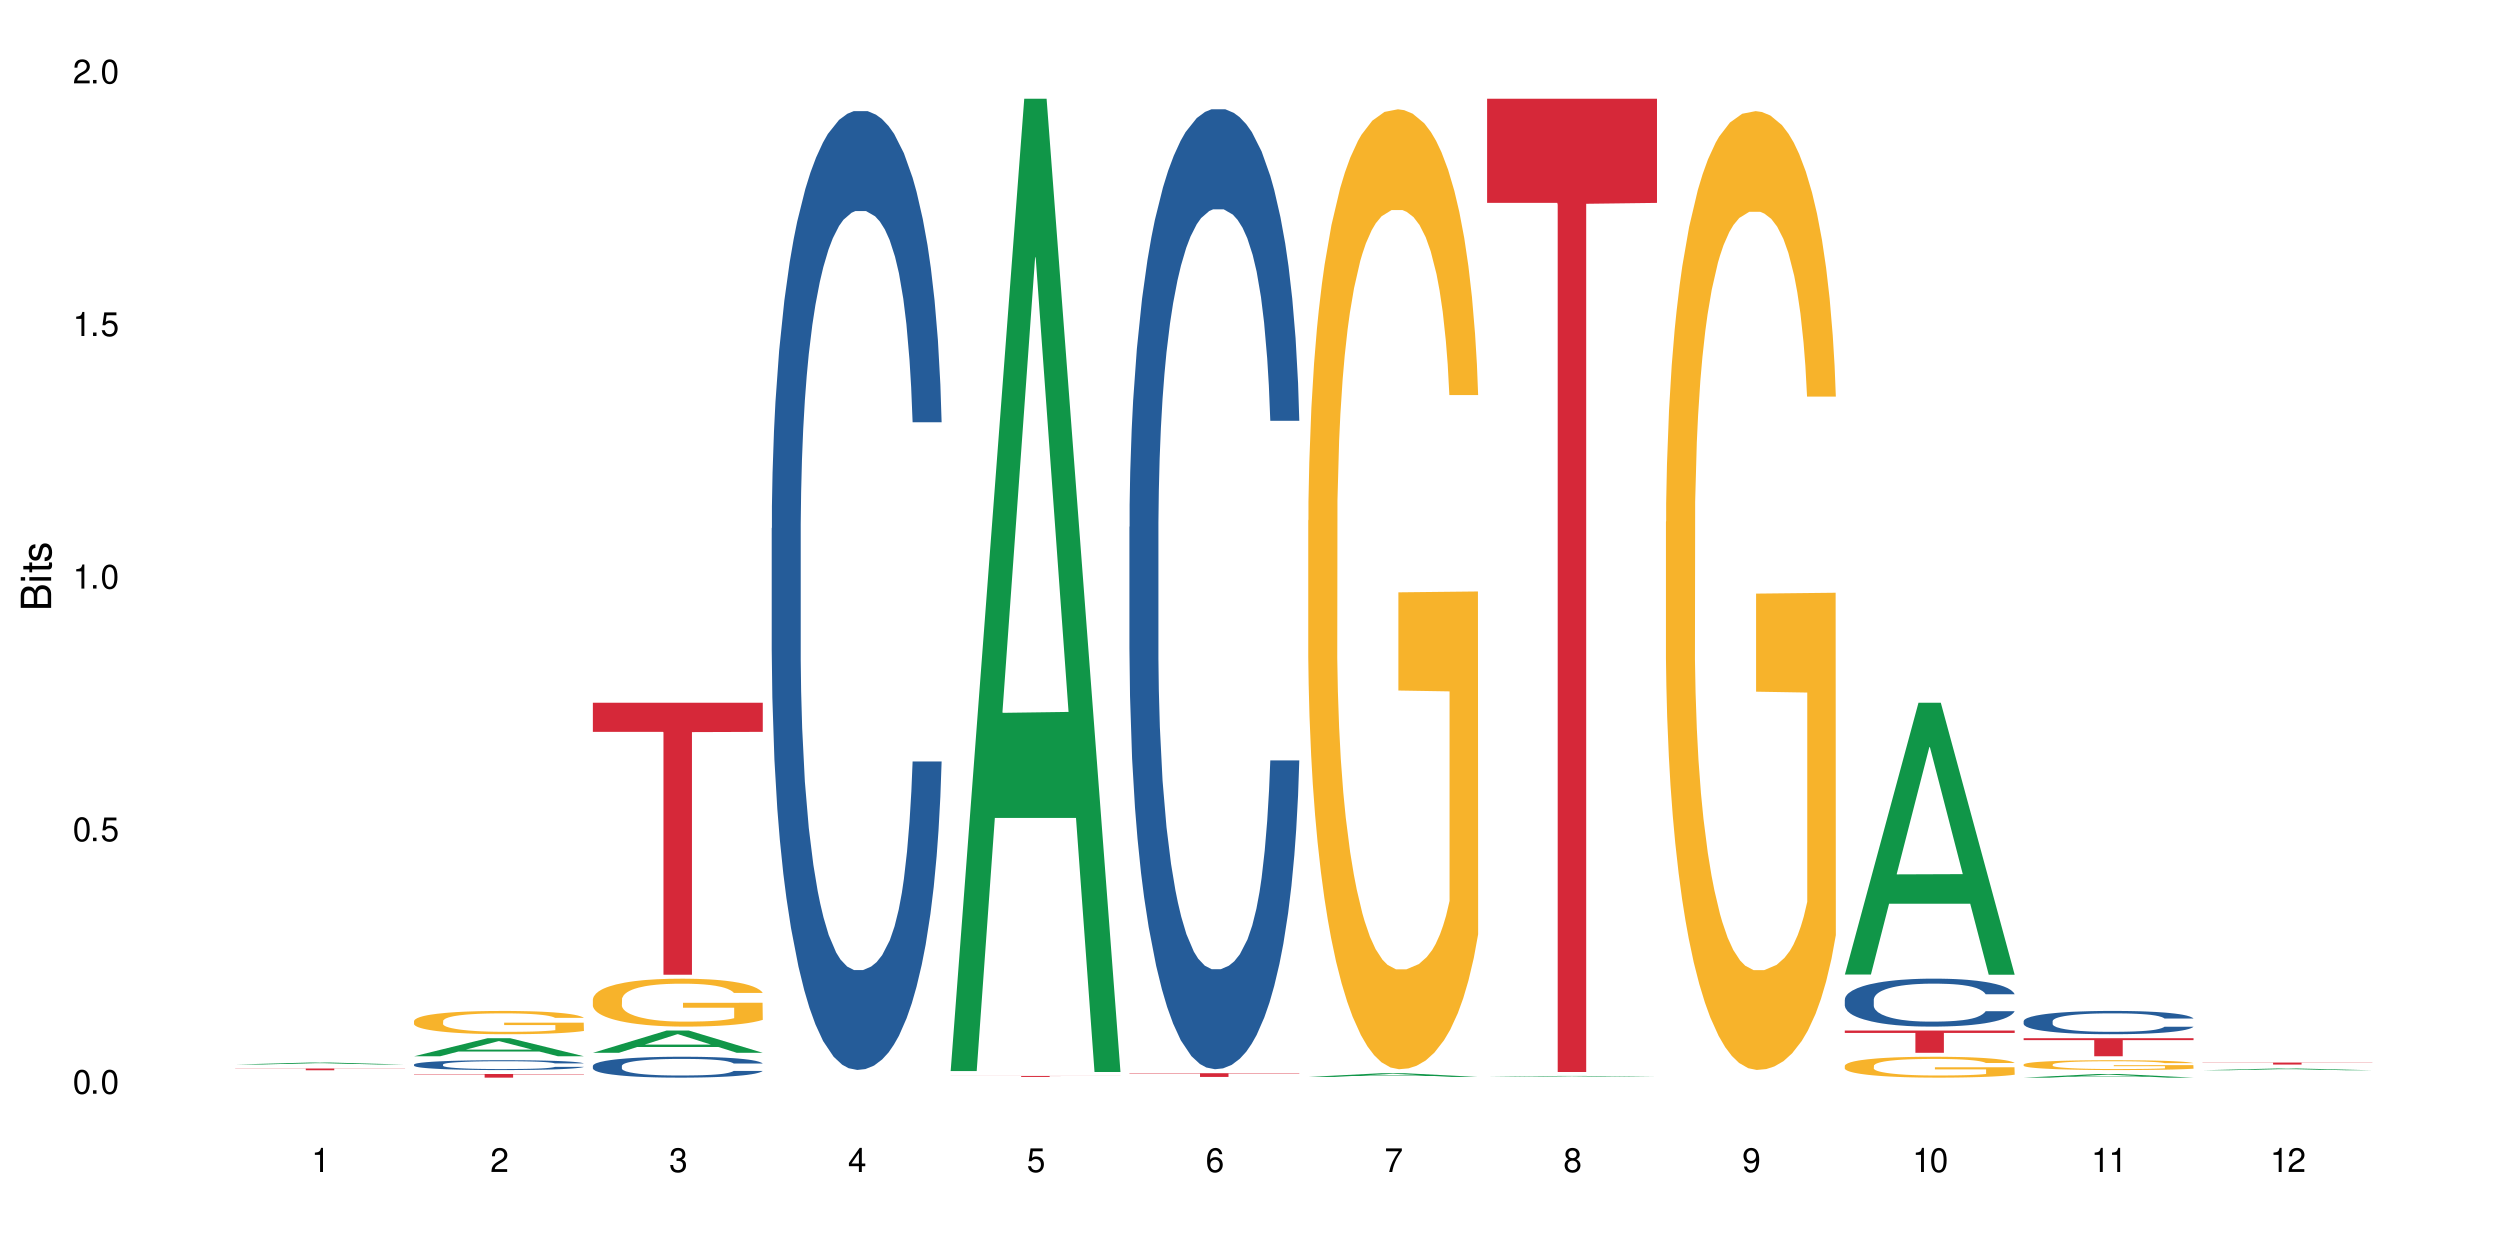 <?xml version="1.0" encoding="UTF-8"?>
<svg xmlns="http://www.w3.org/2000/svg" xmlns:xlink="http://www.w3.org/1999/xlink" width="720" height="360" viewBox="0 0 720 360">
<defs>
<g>
<g id="glyph-0-0">
</g>
<g id="glyph-0-1">
<path d="M 2.641 -6.938 C 2 -6.938 1.422 -6.656 1.078 -6.172 C 0.641 -5.562 0.406 -4.641 0.406 -3.359 C 0.406 -1.016 1.188 0.219 2.641 0.219 C 4.078 0.219 4.859 -1.016 4.859 -3.297 C 4.859 -4.641 4.656 -5.547 4.203 -6.172 C 3.844 -6.656 3.281 -6.938 2.641 -6.938 Z M 2.641 -6.188 C 3.547 -6.188 4 -5.25 4 -3.375 C 4 -1.406 3.562 -0.484 2.625 -0.484 C 1.734 -0.484 1.281 -1.438 1.281 -3.344 C 1.281 -5.25 1.734 -6.188 2.641 -6.188 Z M 2.641 -6.188 "/>
</g>
<g id="glyph-0-2">
<path d="M 1.828 -1 L 0.828 -1 L 0.828 0 L 1.828 0 Z M 1.828 -1 "/>
</g>
<g id="glyph-0-3">
<path d="M 4.562 -6.797 L 1.062 -6.797 L 0.547 -3.094 L 1.328 -3.094 C 1.719 -3.562 2.047 -3.734 2.578 -3.734 C 3.484 -3.734 4.062 -3.109 4.062 -2.094 C 4.062 -1.125 3.484 -0.531 2.578 -0.531 C 1.828 -0.531 1.375 -0.906 1.188 -1.672 L 0.328 -1.672 C 0.453 -1.109 0.547 -0.844 0.75 -0.594 C 1.125 -0.078 1.828 0.219 2.594 0.219 C 3.969 0.219 4.922 -0.781 4.922 -2.219 C 4.922 -3.562 4.031 -4.484 2.719 -4.484 C 2.25 -4.484 1.859 -4.359 1.469 -4.062 L 1.734 -5.969 L 4.562 -5.969 Z M 4.562 -6.797 "/>
</g>
<g id="glyph-0-4">
<path d="M 2.484 -4.938 L 2.484 0 L 3.328 0 L 3.328 -6.938 L 2.766 -6.938 C 2.469 -5.875 2.281 -5.734 0.984 -5.562 L 0.984 -4.938 Z M 2.484 -4.938 "/>
</g>
<g id="glyph-0-5">
<path d="M 4.859 -0.828 L 1.281 -0.828 C 1.359 -1.406 1.672 -1.781 2.5 -2.281 L 3.469 -2.828 C 4.406 -3.344 4.906 -4.062 4.906 -4.906 C 4.906 -5.484 4.672 -6.031 4.266 -6.406 C 3.859 -6.766 3.375 -6.938 2.719 -6.938 C 1.859 -6.938 1.219 -6.625 0.844 -6.031 C 0.609 -5.672 0.5 -5.234 0.484 -4.531 L 1.328 -4.531 C 1.359 -5.016 1.406 -5.281 1.531 -5.516 C 1.75 -5.938 2.188 -6.203 2.703 -6.203 C 3.469 -6.203 4.031 -5.641 4.031 -4.891 C 4.031 -4.344 3.719 -3.859 3.125 -3.516 L 2.234 -3 C 0.812 -2.172 0.406 -1.531 0.328 -0.016 L 4.859 -0.016 Z M 4.859 -0.828 "/>
</g>
<g id="glyph-0-6">
<path d="M 2.125 -3.188 L 2.578 -3.188 C 3.5 -3.188 3.984 -2.766 3.984 -1.922 C 3.984 -1.062 3.469 -0.531 2.594 -0.531 C 1.656 -0.531 1.203 -1 1.156 -2.016 L 0.312 -2.016 C 0.344 -1.453 0.438 -1.094 0.609 -0.781 C 0.953 -0.109 1.625 0.219 2.547 0.219 C 3.953 0.219 4.859 -0.625 4.859 -1.938 C 4.859 -2.828 4.516 -3.297 3.703 -3.594 C 4.344 -3.844 4.656 -4.328 4.656 -5.031 C 4.656 -6.219 3.875 -6.938 2.578 -6.938 C 1.203 -6.938 0.484 -6.172 0.453 -4.703 L 1.297 -4.703 C 1.312 -5.125 1.344 -5.359 1.453 -5.578 C 1.641 -5.969 2.062 -6.203 2.594 -6.203 C 3.344 -6.203 3.797 -5.75 3.797 -5 C 3.797 -4.516 3.609 -4.219 3.25 -4.047 C 3.016 -3.953 2.703 -3.922 2.125 -3.906 Z M 2.125 -3.188 "/>
</g>
<g id="glyph-0-7">
<path d="M 3.141 -1.672 L 3.141 0 L 3.984 0 L 3.984 -1.672 L 4.984 -1.672 L 4.984 -2.438 L 3.984 -2.438 L 3.984 -6.938 L 3.359 -6.938 L 0.266 -2.578 L 0.266 -1.672 Z M 3.141 -2.438 L 1 -2.438 L 3.141 -5.5 Z M 3.141 -2.438 "/>
</g>
<g id="glyph-0-8">
<path d="M 4.781 -5.125 C 4.609 -6.266 3.891 -6.938 2.844 -6.938 C 2.094 -6.938 1.422 -6.578 1.031 -5.953 C 0.594 -5.266 0.406 -4.422 0.406 -3.172 C 0.406 -2 0.578 -1.25 0.984 -0.641 C 1.359 -0.078 1.953 0.219 2.703 0.219 C 3.984 0.219 4.922 -0.75 4.922 -2.094 C 4.922 -3.375 4.062 -4.281 2.844 -4.281 C 2.172 -4.281 1.641 -4.031 1.281 -3.516 C 1.281 -5.234 1.828 -6.188 2.797 -6.188 C 3.391 -6.188 3.797 -5.797 3.938 -5.125 Z M 2.734 -3.531 C 3.547 -3.531 4.062 -2.953 4.062 -2.031 C 4.062 -1.156 3.484 -0.531 2.703 -0.531 C 1.922 -0.531 1.328 -1.188 1.328 -2.078 C 1.328 -2.938 1.906 -3.531 2.734 -3.531 Z M 2.734 -3.531 "/>
</g>
<g id="glyph-0-9">
<path d="M 4.984 -6.797 L 0.438 -6.797 L 0.438 -5.969 L 4.109 -5.969 C 2.5 -3.656 1.828 -2.234 1.328 0 L 2.219 0 C 2.594 -2.172 3.453 -4.047 4.984 -6.094 Z M 4.984 -6.797 "/>
</g>
<g id="glyph-0-10">
<path d="M 3.75 -3.656 C 4.469 -4.094 4.688 -4.438 4.688 -5.078 C 4.688 -6.172 3.844 -6.938 2.641 -6.938 C 1.438 -6.938 0.594 -6.172 0.594 -5.094 C 0.594 -4.438 0.812 -4.094 1.516 -3.656 C 0.734 -3.266 0.359 -2.703 0.359 -1.922 C 0.359 -0.656 1.281 0.219 2.641 0.219 C 3.984 0.219 4.922 -0.656 4.922 -1.922 C 4.922 -2.703 4.531 -3.266 3.75 -3.656 Z M 2.641 -6.188 C 3.359 -6.188 3.812 -5.75 3.812 -5.062 C 3.812 -4.406 3.344 -3.984 2.641 -3.984 C 1.922 -3.984 1.453 -4.406 1.453 -5.078 C 1.453 -5.75 1.922 -6.188 2.641 -6.188 Z M 2.641 -3.266 C 3.484 -3.266 4.062 -2.719 4.062 -1.906 C 4.062 -1.078 3.484 -0.531 2.625 -0.531 C 1.797 -0.531 1.219 -1.094 1.219 -1.906 C 1.219 -2.719 1.781 -3.266 2.641 -3.266 Z M 2.641 -3.266 "/>
</g>
<g id="glyph-0-11">
<path d="M 0.516 -1.578 C 0.672 -0.453 1.406 0.219 2.438 0.219 C 3.188 0.219 3.859 -0.141 4.266 -0.766 C 4.688 -1.453 4.891 -2.297 4.891 -3.547 C 4.891 -4.719 4.703 -5.453 4.312 -6.078 C 3.938 -6.641 3.344 -6.938 2.594 -6.938 C 1.297 -6.938 0.359 -5.969 0.359 -4.625 C 0.359 -3.344 1.234 -2.453 2.453 -2.453 C 3.094 -2.453 3.578 -2.672 4.016 -3.203 C 4 -1.484 3.469 -0.531 2.5 -0.531 C 1.906 -0.531 1.484 -0.906 1.359 -1.578 Z M 2.578 -6.203 C 3.375 -6.203 3.969 -5.531 3.969 -4.641 C 3.969 -3.797 3.391 -3.188 2.547 -3.188 C 1.734 -3.188 1.234 -3.766 1.234 -4.688 C 1.234 -5.562 1.797 -6.203 2.578 -6.203 Z M 2.578 -6.203 "/>
</g>
<g id="glyph-1-0">
</g>
<g id="glyph-1-1">
<path d="M 0 -0.953 L 0 -4.891 C 0 -5.719 -0.234 -6.344 -0.734 -6.797 C -1.188 -7.234 -1.812 -7.469 -2.5 -7.469 C -3.547 -7.469 -4.188 -7 -4.625 -5.875 C -4.984 -6.688 -5.625 -7.094 -6.531 -7.094 C -7.172 -7.094 -7.734 -6.859 -8.141 -6.391 C -8.562 -5.922 -8.75 -5.344 -8.75 -4.5 L -8.75 -0.953 Z M -4.984 -2.062 L -7.766 -2.062 L -7.766 -4.219 C -7.766 -4.844 -7.688 -5.203 -7.453 -5.5 C -7.219 -5.812 -6.859 -5.969 -6.375 -5.969 C -5.891 -5.969 -5.531 -5.812 -5.297 -5.5 C -5.062 -5.203 -4.984 -4.844 -4.984 -4.219 Z M -0.984 -2.062 L -4 -2.062 L -4 -4.781 C -4 -5.766 -3.438 -6.359 -2.484 -6.359 C -1.547 -6.359 -0.984 -5.766 -0.984 -4.781 Z M -0.984 -2.062 "/>
</g>
<g id="glyph-1-2">
<path d="M -6.281 -1.797 L -6.281 -0.797 L 0 -0.797 L 0 -1.797 Z M -8.75 -1.797 L -8.75 -0.797 L -7.484 -0.797 L -7.484 -1.797 Z M -8.75 -1.797 "/>
</g>
<g id="glyph-1-3">
<path d="M -6.281 -3.047 L -6.281 -2.016 L -8.016 -2.016 L -8.016 -1.016 L -6.281 -1.016 L -6.281 -0.172 L -5.469 -0.172 L -5.469 -1.016 L -0.719 -1.016 C -0.078 -1.016 0.281 -1.453 0.281 -2.234 C 0.281 -2.5 0.25 -2.719 0.188 -3.047 L -0.641 -3.047 C -0.609 -2.906 -0.594 -2.766 -0.594 -2.562 C -0.594 -2.141 -0.719 -2.016 -1.156 -2.016 L -5.469 -2.016 L -5.469 -3.047 Z M -6.281 -3.047 "/>
</g>
<g id="glyph-1-4">
<path d="M -4.531 -5.25 C -5.766 -5.25 -6.469 -4.422 -6.469 -2.969 C -6.469 -1.516 -5.719 -0.562 -4.547 -0.562 C -3.562 -0.562 -3.094 -1.062 -2.734 -2.562 L -2.516 -3.484 C -2.344 -4.188 -2.094 -4.469 -1.641 -4.469 C -1.047 -4.469 -0.641 -3.875 -0.641 -3 C -0.641 -2.453 -0.797 -2 -1.062 -1.75 C -1.25 -1.594 -1.422 -1.531 -1.875 -1.469 L -1.875 -0.406 C -0.422 -0.453 0.281 -1.266 0.281 -2.922 C 0.281 -4.5 -0.5 -5.516 -1.719 -5.516 C -2.656 -5.516 -3.172 -4.984 -3.469 -3.734 L -3.703 -2.766 C -3.891 -1.953 -4.156 -1.609 -4.594 -1.609 C -5.188 -1.609 -5.547 -2.125 -5.547 -2.938 C -5.547 -3.75 -5.203 -4.172 -4.531 -4.203 Z M -4.531 -5.25 "/>
</g>
</g>
</defs>
<rect x="-72" y="-36" width="864" height="432" fill="rgb(100%, 100%, 100%)" fill-opacity="1"/>
<path fill-rule="nonzero" fill="rgb(6.275%, 58.824%, 28.235%)" fill-opacity="1" d="M 67.73 306.594 L 67.785 306.59 L 88.957 306.016 L 95.387 306.016 L 116.664 306.594 L 109.188 306.594 L 103.855 306.441 L 80.488 306.441 L 75.258 306.594 L 67.73 306.594 L 82.734 306.379 L 101.711 306.379 L 92.25 306.109 L 92.039 306.109 L 82.684 306.379 L 82.734 306.379 Z M 67.73 306.594 "/>
<path fill-rule="nonzero" fill="rgb(83.922%, 15.686%, 22.353%)" fill-opacity="1" d="M 67.73 307.727 L 116.664 307.727 L 116.664 307.781 L 96.27 307.781 L 96.27 308.238 L 88.066 308.238 L 88.066 307.781 L 67.73 307.781 Z M 67.73 307.727 "/>
<path fill-rule="nonzero" fill="rgb(6.275%, 58.824%, 28.235%)" fill-opacity="1" d="M 119.238 304.203 L 119.289 304.199 L 140.465 298.992 L 146.895 298.992 L 168.172 304.207 L 160.695 304.207 L 155.363 302.848 L 131.996 302.848 L 126.766 304.203 L 119.238 304.203 L 134.242 302.285 L 153.219 302.277 L 143.758 299.844 L 143.652 299.84 L 143.547 299.855 L 134.191 302.277 L 134.242 302.285 Z M 119.238 304.203 "/>
<path fill-rule="nonzero" fill="rgb(14.51%, 36.078%, 60%)" fill-opacity="1" d="M 119.238 306.574 L 119.297 306.574 L 119.297 306.512 L 119.477 306.414 L 119.895 306.289 L 120.312 306.203 L 121.387 306.047 L 122.879 305.902 L 124.43 305.785 L 125.562 305.719 L 126.578 305.668 L 128.906 305.57 L 130.398 305.523 L 132.008 305.477 L 133.977 305.434 L 135.41 305.406 L 138.633 305.367 L 141.02 305.348 L 142.871 305.34 L 146.867 305.34 L 149.254 305.352 L 150.984 305.363 L 152.895 305.383 L 154.504 305.406 L 157.309 305.465 L 159.816 305.539 L 160.949 305.578 L 162.742 305.66 L 164.113 305.738 L 165.066 305.805 L 166.141 305.902 L 167.098 306.016 L 167.812 306.148 L 168.172 306.262 L 159.816 306.262 L 159.398 306.156 L 158.922 306.078 L 158.027 305.973 L 157.133 305.895 L 155.879 305.82 L 154.746 305.77 L 153.191 305.723 L 151.82 305.691 L 150.387 305.668 L 149.016 305.652 L 146.391 305.637 L 143.348 305.637 L 142.211 305.641 L 139.887 305.66 L 138.633 305.68 L 136.844 305.715 L 135.59 305.75 L 134.098 305.801 L 133.082 305.848 L 131.828 305.914 L 130.934 305.973 L 129.922 306.059 L 129.324 306.125 L 128.785 306.195 L 128.309 306.281 L 127.949 306.375 L 127.711 306.469 L 127.594 306.562 L 127.594 306.965 L 127.711 307.059 L 128.012 307.168 L 128.785 307.324 L 129.922 307.465 L 131.234 307.574 L 132.484 307.652 L 133.203 307.688 L 134.156 307.727 L 135.648 307.781 L 137.797 307.832 L 139.051 307.852 L 140.961 307.875 L 142.93 307.883 L 145.555 307.883 L 147.883 307.875 L 149.434 307.859 L 151.043 307.84 L 153.254 307.797 L 154.625 307.754 L 155.816 307.703 L 156.715 307.656 L 157.309 307.613 L 158.207 307.535 L 158.922 307.445 L 159.457 307.355 L 159.816 307.266 L 168.172 307.266 L 167.812 307.371 L 167.277 307.473 L 166.738 307.547 L 165.902 307.637 L 164.949 307.719 L 163.574 307.809 L 162.441 307.867 L 160.949 307.934 L 159.578 307.984 L 158.086 308.027 L 155.879 308.078 L 154.445 308.105 L 152.895 308.129 L 151.043 308.148 L 148.719 308.168 L 146.211 308.176 L 143.883 308.18 L 141.379 308.176 L 139.527 308.164 L 137.082 308.141 L 134.039 308.094 L 131.828 308.047 L 130.098 307.996 L 128.605 307.945 L 126.938 307.875 L 124.789 307.758 L 123.477 307.672 L 122.582 307.598 L 121.566 307.496 L 120.852 307.406 L 120.016 307.262 L 119.418 307.078 L 119.238 306.934 Z M 119.238 306.574 "/>
<path fill-rule="nonzero" fill="rgb(96.863%, 70.196%, 16.863%)" fill-opacity="1" d="M 119.238 294.023 L 119.297 294.02 L 119.297 293.895 L 119.535 293.621 L 120.133 293.242 L 120.91 292.93 L 121.746 292.684 L 122.281 292.555 L 123.176 292.371 L 123.953 292.234 L 125.922 291.961 L 128.43 291.703 L 129.801 291.594 L 131.352 291.488 L 133.559 291.371 L 134.574 291.328 L 137.676 291.23 L 141.199 291.168 L 145.078 291.152 L 146.867 291.156 L 149.312 291.184 L 152.656 291.25 L 154.566 291.309 L 156.059 291.371 L 157.609 291.453 L 159.52 291.574 L 161.309 291.723 L 162.742 291.867 L 164.172 292.051 L 165.367 292.246 L 166.379 292.461 L 167.277 292.719 L 167.812 292.934 L 168.172 293.148 L 159.875 293.148 L 159.398 292.934 L 158.863 292.77 L 157.965 292.566 L 157.07 292.418 L 156.176 292.305 L 154.504 292.145 L 153.074 292.047 L 151.281 291.961 L 149.551 291.906 L 147.582 291.867 L 146.391 291.855 L 143.227 291.855 L 140.363 291.898 L 138.691 291.949 L 137.5 291.996 L 135.828 292.09 L 134.812 292.164 L 134.215 292.211 L 132.426 292.402 L 131.234 292.574 L 130.578 292.688 L 129.742 292.875 L 129.145 293.039 L 128.488 293.285 L 128.129 293.469 L 127.652 293.883 L 127.594 294.988 L 127.773 295.219 L 128.129 295.473 L 128.605 295.691 L 129.324 295.926 L 130.039 296.102 L 131.293 296.34 L 132.367 296.5 L 133.203 296.605 L 134.812 296.77 L 135.469 296.824 L 137.02 296.938 L 138.633 297.02 L 140.602 297.094 L 142.094 297.133 L 144.48 297.164 L 147.523 297.164 L 151.105 297.125 L 153.371 297.078 L 154.922 297.027 L 155.938 296.984 L 157.191 296.918 L 158.086 296.855 L 158.922 296.789 L 159.938 296.684 L 159.938 295.219 L 145.195 295.215 L 145.195 294.527 L 168.109 294.52 L 168.172 296.918 L 166.918 297.082 L 165.367 297.242 L 163.875 297.363 L 162.324 297.469 L 160.113 297.586 L 158.324 297.66 L 155.578 297.746 L 153.074 297.801 L 150.449 297.836 L 148.121 297.855 L 145.375 297.859 L 142.93 297.848 L 140.305 297.812 L 138.215 297.762 L 136.305 297.703 L 134.395 297.621 L 132.008 297.492 L 130.457 297.391 L 128.848 297.262 L 127.234 297.105 L 125.801 296.941 L 124.848 296.812 L 123.895 296.664 L 122.879 296.48 L 121.926 296.273 L 121.207 296.082 L 120.551 295.871 L 120.074 295.668 L 119.598 295.391 L 119.359 295.172 L 119.238 294.98 Z M 119.238 294.023 "/>
<path fill-rule="nonzero" fill="rgb(83.922%, 15.686%, 22.353%)" fill-opacity="1" d="M 119.238 309.312 L 168.172 309.312 L 168.172 309.426 L 147.777 309.426 L 147.777 310.363 L 139.574 310.363 L 139.574 309.426 L 119.238 309.426 Z M 119.238 309.312 "/>
<path fill-rule="nonzero" fill="rgb(6.275%, 58.824%, 28.235%)" fill-opacity="1" d="M 170.746 303.203 L 170.797 303.199 L 191.973 296.797 L 198.402 296.797 L 219.68 303.211 L 212.203 303.211 L 206.871 301.535 L 183.504 301.535 L 178.273 303.203 L 170.746 303.203 L 185.75 300.844 L 204.727 300.836 L 195.266 297.844 L 195.16 297.84 L 195.055 297.855 L 185.699 300.836 L 185.75 300.844 Z M 170.746 303.203 "/>
<path fill-rule="nonzero" fill="rgb(14.51%, 36.078%, 60%)" fill-opacity="1" d="M 170.746 306.961 L 170.805 306.957 L 170.805 306.824 L 170.984 306.617 L 171.402 306.352 L 171.82 306.172 L 172.895 305.844 L 174.387 305.531 L 175.938 305.289 L 177.07 305.145 L 178.086 305.035 L 180.414 304.832 L 181.906 304.727 L 183.516 304.633 L 185.484 304.543 L 186.918 304.484 L 190.141 304.398 L 192.527 304.359 L 194.375 304.344 L 198.375 304.344 L 200.762 304.363 L 202.492 304.391 L 204.402 304.438 L 206.012 304.484 L 208.816 304.605 L 211.324 304.762 L 212.457 304.848 L 214.25 305.02 L 215.621 305.184 L 216.574 305.328 L 217.648 305.531 L 218.605 305.781 L 219.32 306.059 L 219.68 306.297 L 211.324 306.297 L 210.906 306.078 L 210.43 305.906 L 209.535 305.68 L 208.641 305.52 L 207.387 305.359 L 206.25 305.258 L 204.699 305.152 L 203.328 305.086 L 201.895 305.035 L 200.523 305.004 L 197.898 304.969 L 194.855 304.969 L 193.719 304.98 L 191.395 305.023 L 190.141 305.062 L 188.352 305.141 L 187.098 305.211 L 185.605 305.324 L 184.59 305.418 L 183.336 305.559 L 182.441 305.688 L 181.426 305.867 L 180.832 306.004 L 180.293 306.16 L 179.816 306.34 L 179.457 306.535 L 179.219 306.738 L 179.102 306.934 L 179.102 307.789 L 179.219 307.988 L 179.52 308.219 L 180.293 308.555 L 181.426 308.844 L 182.742 309.074 L 183.992 309.242 L 184.711 309.316 L 185.664 309.406 L 187.156 309.516 L 189.305 309.625 L 190.559 309.672 L 192.469 309.715 L 194.438 309.738 L 197.062 309.738 L 199.391 309.715 L 200.941 309.688 L 202.551 309.645 L 204.762 309.551 L 206.133 309.461 L 207.324 309.355 L 208.223 309.254 L 208.816 309.164 L 209.711 308.992 L 210.43 308.805 L 210.965 308.613 L 211.324 308.426 L 219.68 308.426 L 219.32 308.648 L 218.785 308.863 L 218.246 309.02 L 217.41 309.215 L 216.457 309.383 L 215.082 309.578 L 213.949 309.703 L 212.457 309.84 L 211.086 309.945 L 209.594 310.039 L 207.387 310.148 L 205.953 310.203 L 204.402 310.254 L 202.551 310.297 L 200.227 310.336 L 197.719 310.359 L 195.391 310.363 L 192.887 310.352 L 191.035 310.332 L 188.59 310.281 L 185.547 310.184 L 183.336 310.078 L 181.605 309.973 L 180.113 309.863 L 178.445 309.715 L 176.297 309.473 L 174.984 309.285 L 174.086 309.133 L 173.074 308.918 L 172.355 308.723 L 171.523 308.414 L 170.926 308.023 L 170.746 307.723 Z M 170.746 306.961 "/>
<path fill-rule="nonzero" fill="rgb(96.863%, 70.196%, 16.863%)" fill-opacity="1" d="M 170.746 287.773 L 170.805 287.762 L 170.805 287.508 L 171.043 286.941 L 171.641 286.16 L 172.418 285.516 L 173.254 285.012 L 173.789 284.746 L 174.684 284.371 L 175.461 284.094 L 177.43 283.523 L 179.938 282.996 L 181.309 282.77 L 182.859 282.555 L 185.066 282.316 L 186.082 282.227 L 189.184 282.023 L 192.707 281.898 L 196.586 281.859 L 198.375 281.875 L 200.82 281.922 L 204.164 282.062 L 206.074 282.188 L 207.566 282.316 L 209.117 282.477 L 211.027 282.73 L 212.816 283.031 L 214.25 283.336 L 215.68 283.715 L 216.875 284.117 L 217.887 284.559 L 218.785 285.086 L 219.32 285.527 L 219.68 285.969 L 211.383 285.969 L 210.906 285.527 L 210.371 285.188 L 209.473 284.773 L 208.578 284.469 L 207.684 284.23 L 206.012 283.902 L 204.582 283.699 L 202.789 283.523 L 201.059 283.41 L 199.09 283.336 L 197.898 283.309 L 194.734 283.309 L 191.871 283.398 L 190.199 283.5 L 189.008 283.602 L 187.336 283.789 L 186.32 283.941 L 185.723 284.043 L 183.934 284.434 L 182.742 284.785 L 182.086 285.023 L 181.25 285.402 L 180.652 285.742 L 179.996 286.246 L 179.637 286.625 L 179.16 287.484 L 179.102 289.75 L 179.281 290.23 L 179.637 290.746 L 180.113 291.203 L 180.832 291.68 L 181.547 292.047 L 182.801 292.539 L 183.875 292.867 L 184.711 293.078 L 186.32 293.422 L 186.977 293.535 L 188.527 293.762 L 190.141 293.938 L 192.109 294.09 L 193.602 294.164 L 195.988 294.227 L 199.031 294.227 L 202.613 294.152 L 204.879 294.051 L 206.43 293.949 L 207.445 293.863 L 208.699 293.723 L 209.594 293.598 L 210.43 293.457 L 211.445 293.242 L 211.445 290.23 L 196.703 290.219 L 196.703 288.805 L 219.617 288.793 L 219.68 293.723 L 218.426 294.062 L 216.875 294.391 L 215.383 294.645 L 213.832 294.855 L 211.621 295.098 L 209.832 295.25 L 207.086 295.426 L 204.582 295.539 L 201.957 295.613 L 199.629 295.652 L 196.883 295.664 L 194.438 295.641 L 191.812 295.562 L 189.723 295.461 L 187.812 295.336 L 185.902 295.172 L 183.516 294.906 L 181.965 294.695 L 180.355 294.43 L 178.742 294.113 L 177.309 293.773 L 176.355 293.508 L 175.402 293.207 L 174.387 292.828 L 173.43 292.398 L 172.715 292.008 L 172.059 291.566 L 171.582 291.152 L 171.105 290.582 L 170.867 290.129 L 170.746 289.738 Z M 170.746 287.773 "/>
<path fill-rule="nonzero" fill="rgb(83.922%, 15.686%, 22.353%)" fill-opacity="1" d="M 170.746 202.387 L 219.68 202.387 L 219.68 210.773 L 199.285 210.848 L 199.285 280.727 L 191.078 280.727 L 191.078 210.918 L 190.961 210.773 L 170.746 210.773 Z M 170.746 202.387 "/>
<path fill-rule="nonzero" fill="rgb(14.51%, 36.078%, 60%)" fill-opacity="1" d="M 222.254 152.156 L 222.312 151.902 L 222.312 145.844 L 222.492 136.254 L 222.91 124.137 L 223.328 115.809 L 224.402 100.914 L 225.895 86.527 L 227.445 75.422 L 228.578 68.859 L 229.594 63.809 L 231.922 54.469 L 233.414 49.676 L 235.023 45.383 L 236.992 41.094 L 238.426 38.566 L 241.648 34.527 L 244.035 32.762 L 245.883 32.004 L 249.883 32.004 L 252.27 33.016 L 254 34.277 L 255.91 36.297 L 257.52 38.566 L 260.324 44.121 L 262.832 51.188 L 263.965 55.227 L 265.754 63.051 L 267.129 70.625 L 268.082 77.188 L 269.156 86.527 L 270.113 97.887 L 270.828 110.758 L 271.188 121.613 L 262.832 121.613 L 262.414 111.516 L 261.938 103.691 L 261.043 93.344 L 260.145 86.023 L 258.895 78.703 L 257.758 73.906 L 256.207 69.109 L 254.836 66.082 L 253.402 63.809 L 252.031 62.297 L 249.406 60.781 L 246.363 60.781 L 245.227 61.285 L 242.902 63.305 L 241.648 65.07 L 239.855 68.605 L 238.605 71.887 L 237.113 76.934 L 236.098 81.227 L 234.844 87.789 L 233.949 93.594 L 232.934 101.926 L 232.34 108.234 L 231.801 115.301 L 231.324 123.633 L 230.965 132.469 L 230.727 141.805 L 230.609 150.895 L 230.609 190.02 L 230.727 199.105 L 231.027 209.707 L 231.801 225.105 L 232.934 238.48 L 234.25 249.082 L 235.5 256.656 L 236.219 260.191 L 237.172 264.227 L 238.664 269.277 L 240.812 274.324 L 242.066 276.344 L 243.977 278.363 L 245.945 279.375 L 248.57 279.375 L 250.898 278.363 L 252.449 277.102 L 254.059 275.082 L 256.266 270.793 L 257.641 266.754 L 258.832 261.957 L 259.73 257.16 L 260.324 253.121 L 261.219 245.297 L 261.938 236.715 L 262.473 227.879 L 262.832 219.297 L 271.188 219.297 L 270.828 229.395 L 270.289 239.238 L 269.754 246.559 L 268.918 255.395 L 267.965 263.219 L 266.59 272.055 L 265.457 277.859 L 263.965 284.168 L 262.594 288.965 L 261.102 293.258 L 258.895 298.305 L 257.461 300.828 L 255.91 303.102 L 254.059 305.121 L 251.73 306.887 L 249.227 307.898 L 246.898 308.148 L 244.391 307.645 L 242.543 306.633 L 240.098 304.363 L 237.051 299.82 L 234.844 295.023 L 233.113 290.227 L 231.621 285.18 L 229.953 278.363 L 227.805 267.258 L 226.492 258.676 L 225.594 251.609 L 224.582 241.762 L 223.863 232.93 L 223.031 218.793 L 222.434 200.871 L 222.254 186.988 Z M 222.254 152.156 "/>
<path fill-rule="nonzero" fill="rgb(6.275%, 58.824%, 28.235%)" fill-opacity="1" d="M 273.762 308.469 L 273.812 308.207 L 294.984 28.426 L 301.418 28.426 L 322.695 308.734 L 315.219 308.734 L 309.887 235.562 L 286.516 235.562 L 281.289 308.469 L 273.762 308.469 L 288.766 205.297 L 307.742 205.031 L 298.281 74.223 L 298.176 73.961 L 298.07 74.75 L 288.711 205.031 L 288.766 205.297 Z M 273.762 308.469 "/>
<path fill-rule="nonzero" fill="rgb(83.922%, 15.686%, 22.353%)" fill-opacity="1" d="M 273.762 309.863 L 322.695 309.863 L 322.695 309.895 L 302.301 309.898 L 302.301 310.16 L 294.094 310.16 L 294.094 309.898 L 293.977 309.895 L 273.762 309.895 Z M 273.762 309.863 "/>
<path fill-rule="nonzero" fill="rgb(14.51%, 36.078%, 60%)" fill-opacity="1" d="M 325.27 151.766 L 325.328 151.512 L 325.328 145.449 L 325.508 135.844 L 325.926 123.715 L 326.344 115.375 L 327.418 100.465 L 328.91 86.059 L 330.461 74.941 L 331.594 68.371 L 332.609 63.316 L 334.938 53.965 L 336.43 49.164 L 338.039 44.867 L 340.008 40.57 L 341.441 38.043 L 344.664 34 L 347.051 32.23 L 348.898 31.473 L 352.898 31.473 L 355.285 32.484 L 357.016 33.75 L 358.926 35.77 L 360.535 38.043 L 363.34 43.605 L 365.848 50.68 L 366.98 54.723 L 368.77 62.559 L 370.145 70.141 L 371.098 76.711 L 372.172 86.059 L 373.129 97.434 L 373.844 110.32 L 374.199 121.188 L 365.848 121.188 L 365.43 111.078 L 364.953 103.246 L 364.055 92.883 L 363.16 85.555 L 361.91 78.227 L 360.773 73.426 L 359.223 68.621 L 357.852 65.59 L 356.418 63.316 L 355.047 61.801 L 352.422 60.285 L 349.379 60.285 L 348.242 60.789 L 345.914 62.812 L 344.664 64.578 L 342.871 68.117 L 341.621 71.402 L 340.129 76.457 L 339.113 80.754 L 337.859 87.324 L 336.965 93.137 L 335.949 101.477 L 335.355 107.793 L 334.816 114.871 L 334.34 123.211 L 333.98 132.055 L 333.742 141.406 L 333.625 150.504 L 333.625 189.672 L 333.742 198.77 L 334.039 209.383 L 334.816 224.801 L 335.949 238.195 L 337.262 248.809 L 338.516 256.391 L 339.234 259.926 L 340.188 263.973 L 341.68 269.023 L 343.828 274.078 L 345.082 276.102 L 346.988 278.121 L 348.961 279.133 L 351.586 279.133 L 353.914 278.121 L 355.465 276.859 L 357.074 274.836 L 359.281 270.543 L 360.656 266.496 L 361.848 261.695 L 362.742 256.895 L 363.34 252.852 L 364.234 245.016 L 364.953 236.426 L 365.488 227.578 L 365.848 218.988 L 374.199 218.988 L 373.844 229.098 L 373.305 238.953 L 372.77 246.281 L 371.934 255.125 L 370.98 262.961 L 369.605 271.805 L 368.473 277.617 L 366.98 283.934 L 365.609 288.738 L 364.117 293.031 L 361.91 298.086 L 360.477 300.613 L 358.926 302.891 L 357.074 304.91 L 354.746 306.68 L 352.242 307.691 L 349.914 307.941 L 347.406 307.438 L 345.559 306.426 L 343.109 304.152 L 340.066 299.605 L 337.859 294.801 L 336.129 290 L 334.637 284.945 L 332.965 278.121 L 330.82 267.004 L 329.504 258.41 L 328.609 251.336 L 327.598 241.48 L 326.879 232.633 L 326.043 218.48 L 325.449 200.539 L 325.27 186.641 Z M 325.27 151.766 "/>
<path fill-rule="nonzero" fill="rgb(83.922%, 15.686%, 22.353%)" fill-opacity="1" d="M 325.27 309.074 L 374.199 309.074 L 374.199 309.191 L 353.809 309.191 L 353.809 310.164 L 345.602 310.164 L 345.602 309.195 L 345.484 309.191 L 325.27 309.191 Z M 325.27 309.074 "/>
<path fill-rule="nonzero" fill="rgb(6.275%, 58.824%, 28.235%)" fill-opacity="1" d="M 376.777 310.16 L 376.828 310.16 L 398 309.074 L 404.43 309.074 L 425.707 310.164 L 418.234 310.164 L 412.902 309.879 L 389.531 309.879 L 384.305 310.16 L 376.777 310.16 L 391.781 309.762 L 410.758 309.762 L 401.293 309.254 L 401.191 309.25 L 401.086 309.254 L 391.727 309.762 L 391.781 309.762 Z M 376.777 310.16 "/>
<path fill-rule="nonzero" fill="rgb(96.863%, 70.196%, 16.863%)" fill-opacity="1" d="M 376.777 149.887 L 376.836 149.637 L 376.836 144.586 L 377.074 133.227 L 377.672 117.57 L 378.449 104.695 L 379.281 94.594 L 379.82 89.293 L 380.715 81.719 L 381.492 76.164 L 383.461 64.801 L 385.965 54.199 L 387.34 49.652 L 388.891 45.359 L 391.098 40.562 L 392.113 38.797 L 395.215 34.758 L 398.734 32.23 L 402.613 31.473 L 404.406 31.727 L 406.852 32.738 L 410.195 35.516 L 412.102 38.039 L 413.594 40.562 L 415.148 43.848 L 417.055 48.895 L 418.848 54.953 L 420.277 61.016 L 421.711 68.59 L 422.902 76.668 L 423.918 85.504 L 424.812 96.109 L 425.352 104.945 L 425.707 113.785 L 417.414 113.785 L 416.938 104.945 L 416.398 98.129 L 415.504 89.797 L 414.609 83.738 L 413.715 78.941 L 412.043 72.375 L 410.609 68.336 L 408.82 64.801 L 407.09 62.531 L 405.121 61.016 L 403.93 60.508 L 400.766 60.508 L 397.902 62.277 L 396.23 64.297 L 395.035 66.316 L 393.367 70.105 L 392.352 73.133 L 391.754 75.152 L 389.965 82.98 L 388.77 90.051 L 388.113 94.848 L 387.277 102.422 L 386.684 109.238 L 386.027 119.34 L 385.668 126.914 L 385.191 144.082 L 385.129 189.527 L 385.309 199.121 L 385.668 209.477 L 386.145 218.562 L 386.859 228.16 L 387.578 235.48 L 388.832 245.328 L 389.906 251.891 L 390.738 256.184 L 392.352 263 L 393.008 265.273 L 394.559 269.816 L 396.172 273.352 L 398.141 276.383 L 399.633 277.898 L 402.02 279.16 L 405.062 279.16 L 408.641 277.645 L 410.91 275.625 L 412.461 273.605 L 413.477 271.84 L 414.73 269.062 L 415.625 266.535 L 416.461 263.758 L 417.473 259.465 L 417.473 199.121 L 402.734 198.871 L 402.734 170.594 L 425.648 170.34 L 425.707 269.062 L 424.457 275.879 L 422.902 282.441 L 421.414 287.492 L 419.859 291.785 L 417.652 296.582 L 415.863 299.609 L 413.117 303.145 L 410.609 305.418 L 407.984 306.934 L 405.66 307.691 L 402.914 307.941 L 400.469 307.438 L 397.84 305.922 L 395.754 303.902 L 393.844 301.379 L 391.934 298.098 L 389.547 292.793 L 387.996 288.5 L 386.383 283.199 L 384.773 276.887 L 383.34 270.07 L 382.387 264.77 L 381.43 258.707 L 380.418 251.133 L 379.461 242.551 L 378.746 234.723 L 378.09 225.887 L 377.613 217.555 L 377.133 206.191 L 376.895 197.102 L 376.777 189.277 Z M 376.777 149.887 "/>
<path fill-rule="nonzero" fill="rgb(6.275%, 58.824%, 28.235%)" fill-opacity="1" d="M 428.285 310.16 L 428.336 310.16 L 449.508 309.863 L 455.938 309.863 L 477.215 310.16 L 469.742 310.16 L 464.406 310.082 L 441.039 310.082 L 435.812 310.16 L 428.285 310.16 L 443.289 310.051 L 462.266 310.051 L 452.801 309.914 L 452.594 309.914 L 443.234 310.051 L 443.289 310.051 Z M 428.285 310.16 "/>
<path fill-rule="nonzero" fill="rgb(83.922%, 15.686%, 22.353%)" fill-opacity="1" d="M 428.285 28.426 L 477.215 28.426 L 477.215 58.43 L 456.824 58.695 L 456.824 308.734 L 448.617 308.734 L 448.617 58.957 L 448.5 58.43 L 428.285 58.43 Z M 428.285 28.426 "/>
<path fill-rule="nonzero" fill="rgb(96.863%, 70.196%, 16.863%)" fill-opacity="1" d="M 479.793 150.281 L 479.852 150.027 L 479.852 144.984 L 480.09 133.637 L 480.688 118 L 481.461 105.141 L 482.297 95.051 L 482.836 89.754 L 483.73 82.191 L 484.504 76.641 L 486.477 65.293 L 488.98 54.703 L 490.355 50.164 L 491.906 45.875 L 494.113 41.082 L 495.129 39.316 L 498.23 35.285 L 501.75 32.762 L 505.629 32.004 L 507.422 32.258 L 509.867 33.266 L 513.207 36.039 L 515.117 38.562 L 516.609 41.082 L 518.16 44.363 L 520.07 49.406 L 521.863 55.457 L 523.293 61.512 L 524.727 69.078 L 525.918 77.145 L 526.934 85.973 L 527.828 96.566 L 528.367 105.391 L 528.723 114.219 L 520.43 114.219 L 519.953 105.391 L 519.414 98.582 L 518.52 90.262 L 517.625 84.207 L 516.73 79.414 L 515.059 72.859 L 513.625 68.824 L 511.836 65.293 L 510.105 63.023 L 508.137 61.512 L 506.941 61.008 L 503.781 61.008 L 500.918 62.773 L 499.246 64.789 L 498.051 66.809 L 496.383 70.59 L 495.367 73.617 L 494.77 75.633 L 492.98 83.449 L 491.785 90.512 L 491.129 95.305 L 490.293 102.871 L 489.699 109.68 L 489.043 119.766 L 488.684 127.332 L 488.207 144.48 L 488.145 189.875 L 488.324 199.457 L 488.684 209.797 L 489.16 218.875 L 489.875 228.457 L 490.594 235.773 L 491.844 245.605 L 492.918 252.164 L 493.754 256.449 L 495.367 263.262 L 496.023 265.531 L 497.574 270.07 L 499.184 273.598 L 501.156 276.625 L 502.648 278.141 L 505.035 279.398 L 508.078 279.398 L 511.656 277.887 L 513.926 275.871 L 515.477 273.852 L 516.492 272.086 L 517.742 269.312 L 518.641 266.789 L 519.473 264.016 L 520.488 259.73 L 520.488 199.457 L 505.75 199.203 L 505.75 170.961 L 528.664 170.707 L 528.723 269.312 L 527.473 276.121 L 525.918 282.68 L 524.426 287.723 L 522.875 292.008 L 520.668 296.801 L 518.879 299.828 L 516.133 303.359 L 513.625 305.629 L 511 307.141 L 508.672 307.898 L 505.93 308.148 L 503.48 307.645 L 500.855 306.133 L 498.77 304.113 L 496.859 301.594 L 494.949 298.312 L 492.562 293.02 L 491.012 288.73 L 489.398 283.434 L 487.789 277.129 L 486.355 270.32 L 485.402 265.023 L 484.445 258.973 L 483.434 251.406 L 482.477 242.832 L 481.762 235.016 L 481.105 226.188 L 480.629 217.867 L 480.148 206.52 L 479.91 197.438 L 479.793 189.621 Z M 479.793 150.281 "/>
<path fill-rule="nonzero" fill="rgb(6.275%, 58.824%, 28.235%)" fill-opacity="1" d="M 531.301 280.656 L 531.352 280.582 L 552.523 202.387 L 558.953 202.387 L 580.23 280.727 L 572.754 280.727 L 567.422 260.277 L 544.055 260.277 L 538.828 280.656 L 531.301 280.656 L 546.305 251.82 L 565.281 251.746 L 555.816 215.188 L 555.715 215.113 L 555.609 215.332 L 546.25 251.746 L 546.305 251.82 Z M 531.301 280.656 "/>
<path fill-rule="nonzero" fill="rgb(14.51%, 36.078%, 60%)" fill-opacity="1" d="M 531.301 287.867 L 531.359 287.855 L 531.359 287.551 L 531.539 287.07 L 531.957 286.465 L 532.375 286.051 L 533.449 285.305 L 534.938 284.586 L 536.492 284.031 L 537.625 283.703 L 538.641 283.449 L 540.965 282.984 L 542.457 282.742 L 544.07 282.531 L 546.039 282.316 L 547.473 282.188 L 550.691 281.988 L 553.078 281.898 L 554.93 281.859 L 558.93 281.859 L 561.316 281.91 L 563.047 281.973 L 564.953 282.074 L 566.566 282.188 L 569.371 282.465 L 571.879 282.82 L 573.012 283.02 L 574.801 283.414 L 576.172 283.793 L 577.129 284.121 L 578.203 284.586 L 579.156 285.152 L 579.875 285.797 L 580.23 286.34 L 571.879 286.34 L 571.461 285.836 L 570.98 285.445 L 570.086 284.926 L 569.191 284.562 L 567.938 284.195 L 566.805 283.957 L 565.254 283.715 L 563.883 283.562 L 562.449 283.449 L 561.078 283.375 L 558.449 283.301 L 555.406 283.301 L 554.273 283.324 L 551.945 283.426 L 550.691 283.512 L 548.902 283.691 L 547.648 283.855 L 546.156 284.105 L 545.145 284.32 L 543.891 284.648 L 542.996 284.938 L 541.98 285.355 L 541.383 285.672 L 540.848 286.023 L 540.371 286.441 L 540.012 286.883 L 539.773 287.348 L 539.652 287.805 L 539.652 289.758 L 539.773 290.215 L 540.07 290.742 L 540.848 291.512 L 541.98 292.184 L 543.293 292.711 L 544.547 293.09 L 545.262 293.266 L 546.219 293.469 L 547.711 293.723 L 549.859 293.973 L 551.109 294.074 L 553.02 294.176 L 554.988 294.227 L 557.613 294.227 L 559.941 294.176 L 561.492 294.113 L 563.105 294.012 L 565.312 293.797 L 566.688 293.594 L 567.879 293.355 L 568.773 293.117 L 569.371 292.914 L 570.266 292.523 L 570.98 292.094 L 571.52 291.652 L 571.879 291.223 L 580.23 291.223 L 579.875 291.727 L 579.336 292.219 L 578.801 292.586 L 577.965 293.027 L 577.008 293.418 L 575.637 293.859 L 574.504 294.148 L 573.012 294.465 L 571.637 294.707 L 570.148 294.918 L 567.938 295.172 L 566.508 295.297 L 564.953 295.41 L 563.105 295.512 L 560.777 295.602 L 558.273 295.652 L 555.945 295.664 L 553.438 295.641 L 551.59 295.59 L 549.141 295.477 L 546.098 295.246 L 543.891 295.008 L 542.16 294.77 L 540.668 294.516 L 538.996 294.176 L 536.848 293.621 L 535.535 293.191 L 534.641 292.836 L 533.625 292.348 L 532.91 291.902 L 532.074 291.199 L 531.477 290.301 L 531.301 289.609 Z M 531.301 287.867 "/>
<path fill-rule="nonzero" fill="rgb(96.863%, 70.196%, 16.863%)" fill-opacity="1" d="M 531.301 306.922 L 531.359 306.918 L 531.359 306.805 L 531.598 306.559 L 532.195 306.219 L 532.969 305.938 L 533.805 305.719 L 534.344 305.602 L 535.238 305.438 L 536.012 305.316 L 537.984 305.07 L 540.488 304.836 L 541.863 304.738 L 543.414 304.645 L 545.621 304.539 L 546.637 304.504 L 549.738 304.414 L 553.258 304.359 L 557.137 304.344 L 558.93 304.348 L 561.375 304.371 L 564.715 304.43 L 566.625 304.484 L 568.117 304.539 L 569.668 304.613 L 571.578 304.723 L 573.367 304.855 L 574.801 304.984 L 576.234 305.152 L 577.426 305.328 L 578.441 305.52 L 579.336 305.75 L 579.875 305.941 L 580.23 306.137 L 571.938 306.137 L 571.461 305.941 L 570.922 305.793 L 570.027 305.613 L 569.133 305.48 L 568.238 305.375 L 566.566 305.234 L 565.133 305.145 L 563.344 305.07 L 561.613 305.02 L 559.645 304.984 L 558.449 304.977 L 555.289 304.977 L 552.422 305.016 L 550.754 305.059 L 549.559 305.102 L 547.887 305.184 L 546.875 305.25 L 546.277 305.293 L 544.488 305.465 L 543.293 305.617 L 542.637 305.723 L 541.801 305.887 L 541.203 306.035 L 540.547 306.258 L 540.191 306.422 L 539.715 306.797 L 539.652 307.785 L 539.832 307.992 L 540.191 308.219 L 540.668 308.418 L 541.383 308.625 L 542.102 308.785 L 543.352 309 L 544.426 309.145 L 545.262 309.238 L 546.875 309.387 L 547.531 309.434 L 549.082 309.535 L 550.691 309.609 L 552.664 309.676 L 554.152 309.711 L 556.543 309.738 L 559.586 309.738 L 563.164 309.703 L 565.434 309.66 L 566.984 309.617 L 568 309.578 L 569.25 309.516 L 570.148 309.461 L 570.98 309.402 L 571.996 309.309 L 571.996 307.992 L 557.258 307.988 L 557.258 307.371 L 580.172 307.367 L 580.23 309.516 L 578.977 309.664 L 577.426 309.809 L 575.934 309.918 L 574.383 310.012 L 572.176 310.117 L 570.387 310.184 L 567.641 310.258 L 565.133 310.309 L 562.508 310.344 L 560.18 310.359 L 557.438 310.363 L 554.988 310.352 L 552.363 310.32 L 550.277 310.277 L 548.367 310.223 L 546.457 310.148 L 544.07 310.035 L 542.52 309.941 L 540.906 309.824 L 539.297 309.688 L 537.863 309.539 L 536.91 309.422 L 535.953 309.293 L 534.938 309.125 L 533.984 308.941 L 533.27 308.77 L 532.613 308.578 L 532.133 308.395 L 531.656 308.148 L 531.418 307.949 L 531.301 307.781 Z M 531.301 306.922 "/>
<path fill-rule="nonzero" fill="rgb(83.922%, 15.686%, 22.353%)" fill-opacity="1" d="M 531.301 296.797 L 580.23 296.797 L 580.23 297.484 L 559.84 297.488 L 559.84 303.211 L 551.633 303.211 L 551.633 297.496 L 551.516 297.484 L 531.301 297.484 Z M 531.301 296.797 "/>
<path fill-rule="nonzero" fill="rgb(6.275%, 58.824%, 28.235%)" fill-opacity="1" d="M 582.809 310.363 L 582.859 310.363 L 604.031 309.312 L 610.461 309.312 L 631.738 310.363 L 624.262 310.363 L 618.93 310.09 L 595.562 310.09 L 590.336 310.363 L 582.809 310.363 L 597.812 309.977 L 616.789 309.977 L 607.324 309.484 L 607.117 309.484 L 597.758 309.977 L 597.812 309.977 Z M 582.809 310.363 "/>
<path fill-rule="nonzero" fill="rgb(14.51%, 36.078%, 60%)" fill-opacity="1" d="M 582.809 294.07 L 582.867 294.066 L 582.867 293.918 L 583.047 293.684 L 583.465 293.391 L 583.883 293.188 L 584.957 292.824 L 586.445 292.477 L 588 292.207 L 589.133 292.047 L 590.148 291.926 L 592.473 291.695 L 593.965 291.582 L 595.578 291.477 L 597.547 291.371 L 598.977 291.312 L 602.199 291.211 L 604.586 291.168 L 606.438 291.152 L 610.438 291.152 L 612.824 291.176 L 614.555 291.207 L 616.461 291.254 L 618.074 291.312 L 620.879 291.445 L 623.383 291.617 L 624.52 291.715 L 626.309 291.906 L 627.68 292.09 L 628.637 292.25 L 629.711 292.477 L 630.664 292.754 L 631.383 293.066 L 631.738 293.328 L 623.383 293.328 L 622.969 293.082 L 622.488 292.895 L 621.594 292.641 L 620.699 292.465 L 619.445 292.285 L 618.312 292.168 L 616.762 292.055 L 615.387 291.98 L 613.957 291.926 L 612.582 291.887 L 609.957 291.852 L 606.914 291.852 L 605.781 291.863 L 603.453 291.91 L 602.199 291.953 L 600.41 292.039 L 599.156 292.121 L 597.664 292.242 L 596.652 292.348 L 595.398 292.508 L 594.504 292.648 L 593.488 292.852 L 592.891 293.004 L 592.355 293.176 L 591.879 293.379 L 591.52 293.594 L 591.281 293.82 L 591.16 294.039 L 591.16 294.992 L 591.281 295.211 L 591.578 295.469 L 592.355 295.844 L 593.488 296.168 L 594.801 296.426 L 596.055 296.609 L 596.77 296.695 L 597.727 296.793 L 599.219 296.918 L 601.367 297.039 L 602.617 297.09 L 604.527 297.137 L 606.496 297.16 L 609.121 297.16 L 611.449 297.137 L 613 297.105 L 614.613 297.059 L 616.82 296.953 L 618.191 296.855 L 619.387 296.738 L 620.281 296.621 L 620.879 296.523 L 621.773 296.332 L 622.488 296.125 L 623.027 295.91 L 623.383 295.703 L 631.738 295.703 L 631.383 295.949 L 630.844 296.188 L 630.309 296.363 L 629.473 296.578 L 628.516 296.77 L 627.145 296.984 L 626.012 297.125 L 624.52 297.277 L 623.145 297.395 L 621.652 297.5 L 619.445 297.621 L 618.016 297.684 L 616.461 297.738 L 614.613 297.789 L 612.285 297.832 L 609.777 297.855 L 607.453 297.859 L 604.945 297.848 L 603.098 297.824 L 600.648 297.77 L 597.605 297.66 L 595.398 297.543 L 593.668 297.426 L 592.176 297.305 L 590.504 297.137 L 588.355 296.867 L 587.043 296.66 L 586.148 296.488 L 585.133 296.246 L 584.418 296.031 L 583.582 295.691 L 582.984 295.254 L 582.809 294.918 Z M 582.809 294.07 "/>
<path fill-rule="nonzero" fill="rgb(96.863%, 70.196%, 16.863%)" fill-opacity="1" d="M 582.809 306.555 L 582.867 306.555 L 582.867 306.504 L 583.105 306.387 L 583.703 306.223 L 584.477 306.094 L 585.312 305.988 L 585.852 305.934 L 586.746 305.855 L 587.52 305.801 L 589.492 305.684 L 591.996 305.574 L 593.367 305.527 L 594.922 305.484 L 597.129 305.434 L 598.145 305.414 L 601.246 305.375 L 604.766 305.348 L 608.645 305.34 L 610.438 305.344 L 612.883 305.352 L 616.223 305.383 L 618.133 305.406 L 619.625 305.434 L 621.176 305.469 L 623.086 305.52 L 624.875 305.582 L 626.309 305.645 L 627.742 305.723 L 628.934 305.805 L 629.949 305.895 L 630.844 306.004 L 631.383 306.094 L 631.738 306.184 L 623.445 306.184 L 622.969 306.094 L 622.43 306.023 L 621.535 305.938 L 620.641 305.875 L 619.746 305.828 L 618.074 305.762 L 616.641 305.719 L 614.852 305.684 L 613.121 305.66 L 611.152 305.645 L 609.957 305.637 L 606.797 305.637 L 603.93 305.656 L 602.262 305.676 L 601.066 305.699 L 599.395 305.738 L 598.383 305.77 L 597.785 305.789 L 595.996 305.867 L 594.801 305.941 L 594.145 305.992 L 593.309 306.07 L 592.711 306.141 L 592.055 306.242 L 591.699 306.32 L 591.223 306.496 L 591.16 306.965 L 591.34 307.062 L 591.699 307.168 L 592.176 307.262 L 592.891 307.359 L 593.609 307.438 L 594.859 307.535 L 595.934 307.605 L 596.77 307.648 L 598.383 307.719 L 599.039 307.742 L 600.59 307.789 L 602.199 307.824 L 604.168 307.855 L 605.66 307.871 L 608.047 307.883 L 611.094 307.883 L 614.672 307.867 L 616.941 307.848 L 618.492 307.828 L 619.508 307.809 L 620.758 307.781 L 621.652 307.754 L 622.488 307.727 L 623.504 307.684 L 623.504 307.062 L 608.766 307.059 L 608.766 306.77 L 631.68 306.766 L 631.738 307.781 L 630.484 307.852 L 628.934 307.918 L 627.441 307.969 L 625.891 308.016 L 623.684 308.062 L 621.895 308.094 L 619.148 308.129 L 616.641 308.152 L 614.016 308.168 L 611.688 308.176 L 608.945 308.18 L 606.496 308.176 L 603.871 308.16 L 601.781 308.137 L 599.875 308.113 L 597.965 308.078 L 595.578 308.023 L 594.027 307.98 L 592.414 307.926 L 590.805 307.859 L 589.371 307.789 L 588.418 307.738 L 587.461 307.676 L 586.445 307.598 L 585.492 307.508 L 584.777 307.43 L 584.121 307.336 L 583.641 307.25 L 583.164 307.137 L 582.926 307.043 L 582.809 306.961 Z M 582.809 306.555 "/>
<path fill-rule="nonzero" fill="rgb(83.922%, 15.686%, 22.353%)" fill-opacity="1" d="M 582.809 298.992 L 631.738 298.992 L 631.738 299.551 L 611.344 299.555 L 611.344 304.207 L 603.141 304.207 L 603.141 299.562 L 603.023 299.551 L 582.809 299.551 Z M 582.809 298.992 "/>
<path fill-rule="nonzero" fill="rgb(6.275%, 58.824%, 28.235%)" fill-opacity="1" d="M 634.312 308.238 L 634.367 308.238 L 655.539 307.727 L 661.969 307.727 L 683.246 308.238 L 675.77 308.238 L 670.438 308.105 L 647.07 308.105 L 641.844 308.238 L 634.312 308.238 L 649.316 308.051 L 668.297 308.051 L 658.832 307.809 L 658.625 307.809 L 649.266 308.051 L 649.316 308.051 Z M 634.312 308.238 "/>
<path fill-rule="nonzero" fill="rgb(83.922%, 15.686%, 22.353%)" fill-opacity="1" d="M 634.312 306.016 L 683.246 306.016 L 683.246 306.078 L 662.852 306.078 L 662.852 306.594 L 654.648 306.594 L 654.648 306.078 L 634.312 306.078 Z M 634.312 306.016 "/>
<g fill="rgb(0%, 0%, 0%)" fill-opacity="1">
<use xlink:href="#glyph-0-1" x="20.965" y="314.993"/>
<use xlink:href="#glyph-0-2" x="25.965" y="314.993"/>
<use xlink:href="#glyph-0-1" x="28.965" y="314.993"/>
</g>
<g fill="rgb(0%, 0%, 0%)" fill-opacity="1">
<use xlink:href="#glyph-0-1" x="20.965" y="242.251"/>
<use xlink:href="#glyph-0-2" x="25.965" y="242.251"/>
<use xlink:href="#glyph-0-3" x="28.965" y="242.251"/>
</g>
<g fill="rgb(0%, 0%, 0%)" fill-opacity="1">
<use xlink:href="#glyph-0-4" x="20.965" y="169.509"/>
<use xlink:href="#glyph-0-2" x="25.965" y="169.509"/>
<use xlink:href="#glyph-0-1" x="28.965" y="169.509"/>
</g>
<g fill="rgb(0%, 0%, 0%)" fill-opacity="1">
<use xlink:href="#glyph-0-4" x="20.965" y="96.767"/>
<use xlink:href="#glyph-0-2" x="25.965" y="96.767"/>
<use xlink:href="#glyph-0-3" x="28.965" y="96.767"/>
</g>
<g fill="rgb(0%, 0%, 0%)" fill-opacity="1">
<use xlink:href="#glyph-0-5" x="20.965" y="24.024"/>
<use xlink:href="#glyph-0-2" x="25.965" y="24.024"/>
<use xlink:href="#glyph-0-1" x="28.965" y="24.024"/>
</g>
<g fill="rgb(0%, 0%, 0%)" fill-opacity="1">
<use xlink:href="#glyph-0-4" x="89.695" y="337.532"/>
</g>
<g fill="rgb(0%, 0%, 0%)" fill-opacity="1">
<use xlink:href="#glyph-0-5" x="141.203" y="337.532"/>
</g>
<g fill="rgb(0%, 0%, 0%)" fill-opacity="1">
<use xlink:href="#glyph-0-6" x="192.711" y="337.532"/>
</g>
<g fill="rgb(0%, 0%, 0%)" fill-opacity="1">
<use xlink:href="#glyph-0-7" x="244.219" y="337.532"/>
</g>
<g fill="rgb(0%, 0%, 0%)" fill-opacity="1">
<use xlink:href="#glyph-0-3" x="295.727" y="337.532"/>
</g>
<g fill="rgb(0%, 0%, 0%)" fill-opacity="1">
<use xlink:href="#glyph-0-8" x="347.234" y="337.532"/>
</g>
<g fill="rgb(0%, 0%, 0%)" fill-opacity="1">
<use xlink:href="#glyph-0-9" x="398.742" y="337.532"/>
</g>
<g fill="rgb(0%, 0%, 0%)" fill-opacity="1">
<use xlink:href="#glyph-0-10" x="450.25" y="337.532"/>
</g>
<g fill="rgb(0%, 0%, 0%)" fill-opacity="1">
<use xlink:href="#glyph-0-11" x="501.758" y="337.532"/>
</g>
<g fill="rgb(0%, 0%, 0%)" fill-opacity="1">
<use xlink:href="#glyph-0-4" x="550.766" y="337.532"/>
<use xlink:href="#glyph-0-1" x="555.766" y="337.532"/>
</g>
<g fill="rgb(0%, 0%, 0%)" fill-opacity="1">
<use xlink:href="#glyph-0-4" x="602.273" y="337.532"/>
<use xlink:href="#glyph-0-4" x="607.273" y="337.532"/>
</g>
<g fill="rgb(0%, 0%, 0%)" fill-opacity="1">
<use xlink:href="#glyph-0-4" x="653.781" y="337.532"/>
<use xlink:href="#glyph-0-5" x="658.781" y="337.532"/>
</g>
<g fill="rgb(0%, 0%, 0%)" fill-opacity="1">
<use xlink:href="#glyph-1-1" x="14.725" y="176.012"/>
<use xlink:href="#glyph-1-2" x="14.725" y="168.012"/>
<use xlink:href="#glyph-1-3" x="14.725" y="165.012"/>
<use xlink:href="#glyph-1-4" x="14.725" y="162.012"/>
</g>
</svg>
